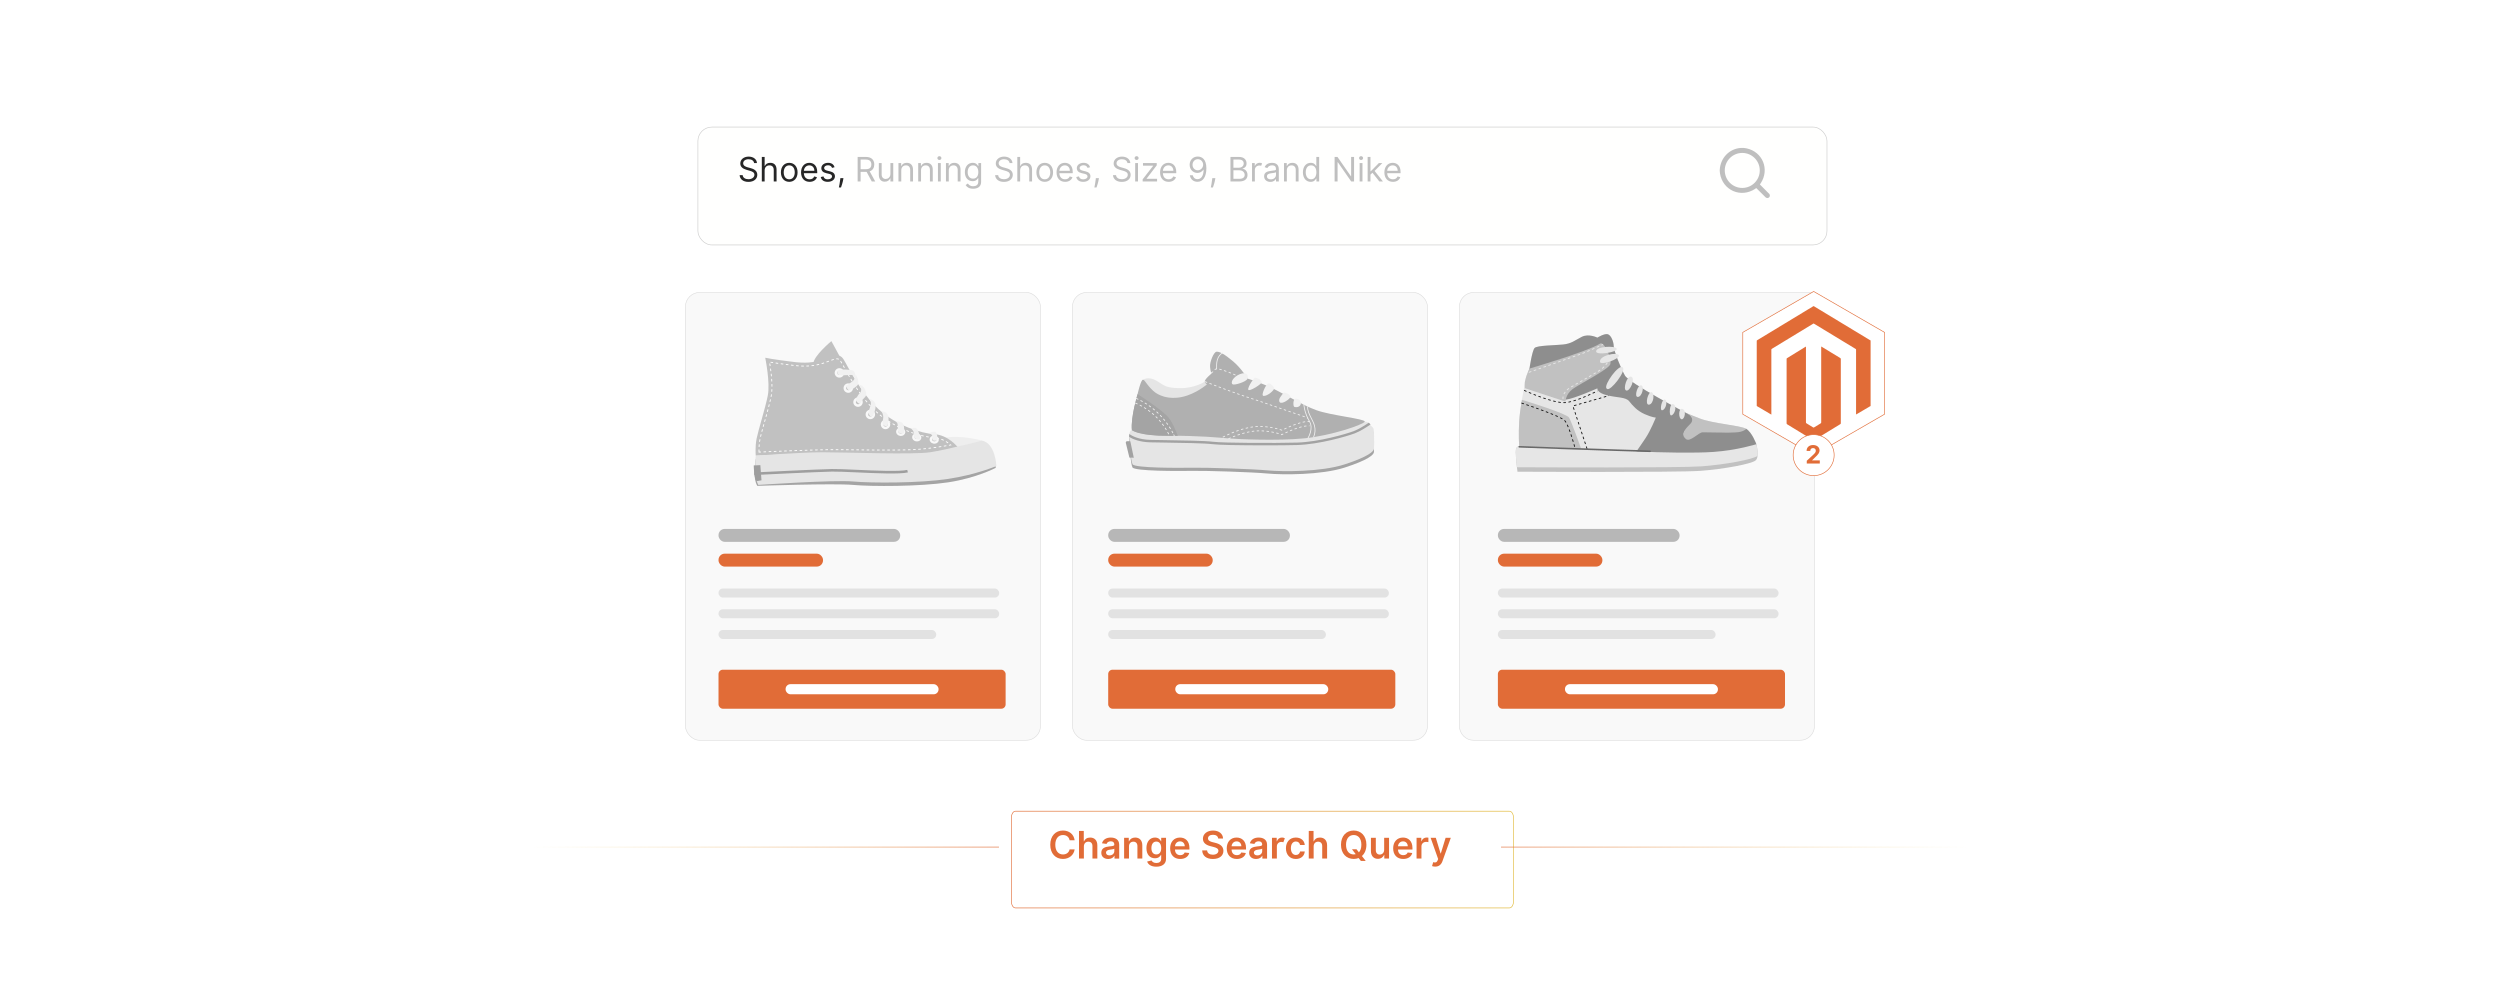 <?xml version="1.0" encoding="UTF-8"?>
<svg id="Layer_1" data-name="Layer 1" xmlns="http://www.w3.org/2000/svg" xmlns:xlink="http://www.w3.org/1999/xlink" viewBox="0 0 1000 400">
  <defs>
    <filter id="drop-shadow-1" x="248.92" y="20.697" width="512.16" height="107.52" filterUnits="userSpaceOnUse">
      <feOffset dx="5" dy="5"/>
      <feGaussianBlur result="blur" stdDeviation="10"/>
      <feFlood flood-color="#000" flood-opacity=".05"/>
      <feComposite in2="blur" operator="in"/>
      <feComposite in="SourceGraphic"/>
    </filter>
    <linearGradient id="linear-gradient" x1="399.427" y1="338.828" x2="600.527" y2="338.828" gradientUnits="userSpaceOnUse">
      <stop offset="0" stop-color="#e16c37"/>
      <stop offset="1" stop-color="#e1b937"/>
    </linearGradient>
    <filter id="drop-shadow-2" x="374.2" y="294.297" width="261.36" height="99.12" filterUnits="userSpaceOnUse">
      <feOffset dx="5" dy="5"/>
      <feGaussianBlur result="blur-2" stdDeviation="10"/>
      <feFlood flood-color="#848484" flood-opacity=".15"/>
      <feComposite in2="blur-2" operator="in"/>
      <feComposite in="SourceGraphic"/>
    </filter>
    <linearGradient id="linear-gradient-2" x1="600.402" y1="338.828" x2="787.603" y2="338.828" gradientUnits="userSpaceOnUse">
      <stop offset="0" stop-color="#e16c37"/>
      <stop offset="1" stop-color="#e1b937" stop-opacity="0"/>
    </linearGradient>
    <linearGradient id="linear-gradient-3" x1="212.397" y1="338.828" x2="399.598" y2="338.828" gradientUnits="userSpaceOnUse">
      <stop offset="0" stop-color="#e1b937" stop-opacity="0"/>
      <stop offset="1" stop-color="#e16c37"/>
    </linearGradient>
  </defs>
  <rect width="1000" height="400" fill="#fff"/>
  <g>
    <rect x="274.16" y="45.829" width="451.636" height="47.149" rx="5.586" ry="5.586" fill="#fffffe" filter="url(#drop-shadow-1)" stroke="#ccc" stroke-miterlimit="10" stroke-width=".25"/>
    <g>
      <path d="M299.431,63.692c-1.303,0-2.166.69-2.166,1.629,0,1.055,1.169,1.438,1.897,1.629l.997.269c1.016.269,2.76.862,2.76,2.702,0,1.591-1.284,2.837-3.545,2.837-2.108,0-3.411-1.093-3.526-2.702h1.227c.096,1.111,1.131,1.629,2.3,1.629,1.361,0,2.396-.709,2.396-1.783,0-.977-.92-1.341-1.955-1.629l-1.208-.345c-1.533-.44-2.491-1.227-2.491-2.549,0-1.648,1.476-2.74,3.353-2.74,1.897,0,3.263,1.106,3.315,2.587h-1.149c-.115-.968-1.016-1.533-2.204-1.533Z" fill="#262626"/>
      <path d="M305.857,72.584h-1.131v-9.812h1.131v3.603h.096c.345-.763,1.006-1.246,2.166-1.246,1.504,0,2.511.887,2.511,2.779v4.676h-1.131v-4.6c0-1.169-.642-1.84-1.706-1.84-1.116,0-1.935.729-1.935,2.013v4.427Z" fill="#262626"/>
      <path d="M312.361,68.943c0-2.3,1.341-3.813,3.334-3.813s3.335,1.514,3.335,3.813c0,2.281-1.342,3.795-3.335,3.795s-3.334-1.514-3.334-3.795ZM317.899,68.943c0-1.476-.69-2.798-2.204-2.798s-2.204,1.322-2.204,2.798.69,2.779,2.204,2.779,2.204-1.304,2.204-2.779Z" fill="#262626"/>
      <path d="M320.416,68.962c0-2.262,1.322-3.833,3.315-3.833,1.533,0,3.163.94,3.163,3.68v.478h-5.342c.052,1.577.968,2.435,2.295,2.435.886,0,1.552-.384,1.84-1.15l1.092.307c-.345,1.112-1.438,1.859-2.932,1.859-2.127,0-3.431-1.514-3.431-3.775ZM325.744,68.311c0-1.246-.786-2.166-2.012-2.166-1.294,0-2.103,1.02-2.18,2.166h4.192Z" fill="#262626"/>
      <path d="M332.823,67.16c-.196-.508-.604-1.054-1.59-1.054-.901,0-1.572.46-1.572,1.092,0,.565.393.858,1.265,1.073l1.092.269c1.312.321,1.955.968,1.955,1.993,0,1.27-1.164,2.204-2.874,2.204-1.504,0-2.535-.666-2.798-1.917l1.073-.268c.201.79.781,1.188,1.706,1.188,1.054,0,1.725-.517,1.725-1.149,0-.508-.35-.862-1.092-1.035l-1.227-.287c-1.351-.316-1.955-.997-1.955-2.013,0-1.245,1.15-2.127,2.703-2.127,1.456,0,2.252.699,2.606,1.744l-1.016.287Z" fill="#262626"/>
      <path d="M337.294,71.76c-.163,1.093-.652,2.568-.882,3.22h-.862c.124-.608.398-1.902.537-3.2l.057-.537h1.227l-.076.518Z" fill="#262626"/>
    </g>
    <g>
      <path d="M343.055,62.772h3.316c2.3,0,3.334,1.274,3.334,3.009,0,1.304-.585,2.324-1.835,2.75l2.218,4.054h-1.38l-2.07-3.838c-.082.005-.163.005-.249.005h-2.147v3.833h-1.188v-9.812ZM346.352,67.678c1.571,0,2.185-.719,2.185-1.897s-.613-1.955-2.204-1.955h-2.089v3.853h2.108Z" fill="#bfbfbf"/>
      <path d="M356.171,65.225h1.131v7.359h-1.131v-1.246h-.077c-.345.748-1.073,1.342-2.185,1.342-1.38,0-2.376-.9-2.376-2.779v-4.676h1.13v4.6c0,1.073.671,1.764,1.61,1.764.843,0,1.897-.633,1.897-2.013v-4.351Z" fill="#bfbfbf"/>
      <path d="M360.508,72.584h-1.13v-7.359h1.092v1.15h.096c.345-.748,1.035-1.246,2.147-1.246,1.49,0,2.492.9,2.492,2.779v4.676h-1.131v-4.6c0-1.154-.637-1.84-1.687-1.84-1.083,0-1.878.729-1.878,2.013v4.427Z" fill="#bfbfbf"/>
      <path d="M368.41,72.584h-1.131v-7.359h1.093v1.15h.096c.345-.748,1.035-1.246,2.147-1.246,1.49,0,2.491.9,2.491,2.779v4.676h-1.13v-4.6c0-1.154-.637-1.84-1.687-1.84-1.083,0-1.878.729-1.878,2.013v4.427Z" fill="#bfbfbf"/>
      <path d="M374.952,63.232c0-.422.364-.767.805-.767s.805.345.805.767-.364.767-.805.767-.805-.345-.805-.767ZM375.182,65.225h1.131v7.359h-1.131v-7.359Z" fill="#bfbfbf"/>
      <path d="M379.516,72.584h-1.131v-7.359h1.093v1.15h.096c.345-.748,1.035-1.246,2.147-1.246,1.49,0,2.491.9,2.491,2.779v4.676h-1.13v-4.6c0-1.154-.637-1.84-1.687-1.84-1.083,0-1.878.729-1.878,2.013v4.427Z" fill="#bfbfbf"/>
      <path d="M386.249,74.022l.901-.633c.302.407.771,1.111,2.108,1.111,1.188,0,2.051-.556,2.051-1.782v-1.494h-.096c-.249.402-.709,1.245-2.147,1.245-1.782,0-3.124-1.303-3.124-3.603,0-2.262,1.284-3.737,3.143-3.737,1.438,0,1.897.882,2.147,1.265h.115v-1.169h1.093v7.57c0,1.897-1.419,2.702-3.182,2.702-1.643,0-2.549-.704-3.009-1.476ZM391.328,68.847c0-1.591-.728-2.702-2.108-2.702-1.438,0-2.147,1.207-2.147,2.702,0,1.533.728,2.606,2.147,2.606,1.36,0,2.108-.978,2.108-2.606Z" fill="#bfbfbf"/>
      <path d="M401.629,63.692c-1.303,0-2.166.69-2.166,1.629,0,1.055,1.169,1.438,1.897,1.629l.997.269c1.016.269,2.76.862,2.76,2.702,0,1.591-1.284,2.837-3.545,2.837-2.108,0-3.412-1.093-3.526-2.702h1.227c.096,1.111,1.131,1.629,2.3,1.629,1.361,0,2.396-.709,2.396-1.783,0-.977-.92-1.341-1.955-1.629l-1.208-.345c-1.533-.44-2.492-1.227-2.492-2.549,0-1.648,1.476-2.74,3.354-2.74,1.897,0,3.263,1.106,3.316,2.587h-1.15c-.115-.968-1.016-1.533-2.204-1.533Z" fill="#bfbfbf"/>
      <path d="M408.056,72.584h-1.13v-9.812h1.13v3.603h.096c.345-.763,1.006-1.246,2.166-1.246,1.504,0,2.51.887,2.51,2.779v4.676h-1.13v-4.6c0-1.169-.642-1.84-1.706-1.84-1.117,0-1.936.729-1.936,2.013v4.427Z" fill="#bfbfbf"/>
      <path d="M414.56,68.943c0-2.3,1.342-3.813,3.335-3.813s3.334,1.514,3.334,3.813c0,2.281-1.341,3.795-3.334,3.795s-3.335-1.514-3.335-3.795ZM420.098,68.943c0-1.476-.69-2.798-2.204-2.798s-2.204,1.322-2.204,2.798.69,2.779,2.204,2.779,2.204-1.304,2.204-2.779Z" fill="#bfbfbf"/>
      <path d="M422.615,68.962c0-2.262,1.322-3.833,3.315-3.833,1.533,0,3.162.94,3.162,3.68v.478h-5.342c.053,1.577.968,2.435,2.295,2.435.886,0,1.552-.384,1.84-1.15l1.092.307c-.345,1.112-1.438,1.859-2.932,1.859-2.127,0-3.431-1.514-3.431-3.775ZM427.943,68.311c0-1.246-.786-2.166-2.013-2.166-1.294,0-2.103,1.02-2.18,2.166h4.192Z" fill="#bfbfbf"/>
      <path d="M435.021,67.16c-.196-.508-.604-1.054-1.59-1.054-.901,0-1.572.46-1.572,1.092,0,.565.393.858,1.265,1.073l1.092.269c1.312.321,1.955.968,1.955,1.993,0,1.27-1.164,2.204-2.874,2.204-1.504,0-2.535-.666-2.798-1.917l1.073-.268c.201.79.781,1.188,1.706,1.188,1.054,0,1.725-.517,1.725-1.149,0-.508-.35-.862-1.092-1.035l-1.227-.287c-1.351-.316-1.955-.997-1.955-2.013,0-1.245,1.15-2.127,2.703-2.127,1.456,0,2.252.699,2.606,1.744l-1.016.287Z" fill="#bfbfbf"/>
      <path d="M439.492,71.76c-.163,1.093-.651,2.568-.881,3.22h-.862c.124-.608.398-1.902.537-3.2l.058-.537h1.227l-.077.518Z" fill="#bfbfbf"/>
      <path d="M448.774,63.692c-1.303,0-2.166.69-2.166,1.629,0,1.055,1.169,1.438,1.897,1.629l.997.269c1.016.269,2.76.862,2.76,2.702,0,1.591-1.284,2.837-3.545,2.837-2.108,0-3.411-1.093-3.526-2.702h1.227c.096,1.111,1.131,1.629,2.3,1.629,1.361,0,2.396-.709,2.396-1.783,0-.977-.92-1.341-1.955-1.629l-1.208-.345c-1.533-.44-2.491-1.227-2.491-2.549,0-1.648,1.476-2.74,3.353-2.74,1.897,0,3.263,1.106,3.315,2.587h-1.149c-.115-.968-1.016-1.533-2.204-1.533Z" fill="#bfbfbf"/>
      <path d="M453.841,63.232c0-.422.364-.767.805-.767s.805.345.805.767-.364.767-.805.767-.805-.345-.805-.767ZM454.07,65.225h1.131v7.359h-1.131v-7.359Z" fill="#bfbfbf"/>
      <path d="M457.063,71.722l4.178-5.366v-.077h-4.043v-1.054h5.5v.9l-4.063,5.328v.077h4.197v1.054h-5.769v-.862Z" fill="#bfbfbf"/>
      <path d="M464.025,68.962c0-2.262,1.322-3.833,3.315-3.833,1.533,0,3.162.94,3.162,3.68v.478h-5.342c.053,1.577.968,2.435,2.295,2.435.886,0,1.552-.384,1.84-1.15l1.092.307c-.345,1.112-1.438,1.859-2.932,1.859-2.127,0-3.431-1.514-3.431-3.775ZM469.353,68.311c0-1.246-.786-2.166-2.013-2.166-1.294,0-2.103,1.02-2.18,2.166h4.192Z" fill="#bfbfbf"/>
      <path d="M482.548,67.276c0,3.488-1.36,5.442-3.564,5.442-1.648,0-2.817-1.054-3.047-2.606h1.169c.21.901.843,1.553,1.878,1.553,1.514,0,2.453-1.38,2.453-3.795h-.077c-.537.805-1.399,1.304-2.415,1.304-1.687,0-3.086-1.361-3.086-3.259,0-1.82,1.284-3.315,3.277-3.296,1.61.019,3.411,1.035,3.411,4.657ZM477.009,65.914c0,1.227.882,2.204,2.089,2.204s2.166-1.054,2.166-2.223-.901-2.224-2.127-2.224c-1.208,0-2.127.997-2.127,2.242Z" fill="#bfbfbf"/>
      <path d="M486.062,71.76c-.163,1.093-.652,2.568-.882,3.22h-.862c.124-.608.398-1.902.537-3.2l.057-.537h1.227l-.076.518Z" fill="#bfbfbf"/>
      <path d="M492.182,62.772h3.431c2.051,0,3.009,1.169,3.009,2.606,0,1.265-.747,1.82-1.59,2.051v.096c.901.058,1.974.9,1.974,2.453,0,1.476-.959,2.606-3.277,2.606h-3.546v-9.812ZM495.574,67.084c1.073,0,1.917-.671,1.917-1.706,0-.862-.575-1.553-1.878-1.553h-2.242v3.259h2.204ZM495.728,71.531c1.552,0,2.147-.69,2.147-1.553,0-.997-.805-1.859-2.089-1.859h-2.415v3.412h2.357Z" fill="#bfbfbf"/>
      <path d="M500.813,65.225h1.092v1.111h.077c.264-.729,1.025-1.227,1.916-1.227.407,0,.709.105.94.269l-.383.958c-.158-.081-.369-.134-.652-.134-1.073,0-1.858.733-1.858,1.725v4.657h-1.131v-7.359Z" fill="#bfbfbf"/>
      <path d="M505.647,70.496c0-1.687,1.49-1.988,2.856-2.166,1.341-.172,1.897-.124,1.897-.671v-.038c0-.943-.513-1.495-1.553-1.495-1.078,0-1.668.575-1.917,1.112l-1.073-.384c.575-1.342,1.84-1.725,2.952-1.725.939,0,2.721.269,2.721,2.606v4.849h-1.13v-.996h-.058c-.231.478-.901,1.169-2.186,1.169-1.398,0-2.511-.824-2.511-2.262ZM510.4,69.92v-1.035c-.192.231-1.477.364-1.955.422-.882.115-1.668.384-1.668,1.246,0,.785.652,1.188,1.553,1.188,1.342,0,2.07-.9,2.07-1.82Z" fill="#bfbfbf"/>
      <path d="M514.737,72.584h-1.131v-7.359h1.092v1.15h.097c.345-.748,1.034-1.246,2.147-1.246,1.489,0,2.491.9,2.491,2.779v4.676h-1.131v-4.6c0-1.154-.638-1.84-1.687-1.84-1.083,0-1.878.729-1.878,2.013v4.427Z" fill="#bfbfbf"/>
      <path d="M521.164,68.924c0-2.319,1.283-3.795,3.143-3.795,1.438,0,1.878.882,2.127,1.265h.096v-3.622h1.131v9.812h-1.092v-1.131h-.135c-.249.402-.728,1.284-2.147,1.284-1.84,0-3.123-1.476-3.123-3.813ZM526.549,68.905c0-1.648-.729-2.76-2.108-2.76-1.437,0-2.147,1.207-2.147,2.76,0,1.571.729,2.817,2.147,2.817,1.361,0,2.108-1.15,2.108-2.817Z" fill="#bfbfbf"/>
      <path d="M541.623,72.584h-1.15l-5.347-7.704h-.097v7.704h-1.188v-9.812h1.149l5.366,7.724h.096v-7.724h1.17v9.812Z" fill="#bfbfbf"/>
      <path d="M543.623,63.232c0-.422.364-.767.805-.767.441,0,.806.345.806.767s-.364.767-.806.767c-.44,0-.805-.345-.805-.767ZM543.854,65.225h1.131v7.359h-1.131v-7.359Z" fill="#bfbfbf"/>
      <path d="M547.057,62.772h1.131v5.731h.134l3.22-3.277h1.399l-3.11,3.143,3.34,4.217h-1.438l-2.755-3.488-.79.733v2.755h-1.131v-9.812Z" fill="#bfbfbf"/>
      <path d="M553.75,68.962c0-2.262,1.323-3.833,3.316-3.833,1.533,0,3.162.94,3.162,3.68v.478h-5.343c.053,1.577.968,2.435,2.295,2.435.887,0,1.553-.384,1.84-1.15l1.093.307c-.345,1.112-1.438,1.859-2.933,1.859-2.127,0-3.431-1.514-3.431-3.775ZM559.078,68.311c0-1.246-.785-2.166-2.012-2.166-1.294,0-2.103,1.02-2.181,2.166h4.192Z" fill="#bfbfbf"/>
    </g>
    <path d="M697.406,59.167l1.133.155c6.506,1.351,9.425,8.418,5.718,14.03-.068.103-.312.35-.287.449l3.783,3.813c.696,1.026-.551,2.126-1.488,1.347l-3.739-3.717c-.099-.026-.346.219-.449.287-5.762,3.806-12.999.59-14.083-6.133l-.102-1.047c.004-.108-.005-.22,0-.328.225-4.733,3.732-8.558,8.528-8.857h.984ZM703.908,68.174c0-3.866-3.134-7.001-7-7.001s-7,3.134-7,7.001,3.134,7.001,7,7.001,7-3.134,7-7.001Z" fill="#bfbfbf"/>
    <rect x="274.16" y="116.98" width="142.028" height="179.136" rx="5.725" ry="5.725" fill="#f9f9f9" stroke="#ddd" stroke-miterlimit="10" stroke-width=".25"/>
    <rect x="428.964" y="116.98" width="142.028" height="179.136" rx="5.725" ry="5.725" fill="#f9f9f9" stroke="#ddd" stroke-miterlimit="10" stroke-width=".25"/>
    <path d="M589.494,116.98h136.303v173.411c0,3.16-2.565,5.725-5.725,5.725h-130.578c-3.16,0-5.725-2.565-5.725-5.725V122.705c0-3.16,2.565-5.725,5.725-5.725Z" fill="#f9f9f9" stroke="#ddd" stroke-miterlimit="10" stroke-width=".25"/>
    <g>
      <path d="M452.731,173.444s-1.433.511-1.05,3.115c0,0,.469,8.88,1.312,10.412.843,1.532,18.342,1.468,24.031,1.372,5.689-.097,24.049.507,29.943,1.064,5.894.557,21.421.668,30.89-2.378,9.469-3.046,11.701-5.162,11.724-6.243.023-1.081.155-7.352-.269-8.01-.424-.658-1.07-1.104-1.07-1.104,0,0,.027-1.298-2.373-1.564-2.4-.267-93.138,3.338-93.138,3.338Z" fill="#a4a4a4"/>
      <path d="M452.761,172.027s-1.433.517-1.051,3.149c0,0,.467,8.977,1.309,10.526.842,1.549,18.342,1.48,24.031,1.381,5.689-.099,24.049.507,29.943,1.068,5.894.562,21.421.67,30.891-2.411,9.47-3.081,11.702-5.221,11.726-6.315.023-1.093.157-7.433-.267-8.098s-1.07-1.116-1.07-1.116c0,0,.028-1.312-2.373-1.581-2.4-.269-93.139,3.396-93.139,3.396Z" fill="#e5e5e5"/>
      <path d="M457.232,151.889s2-1.489,5.242.329c3.243,1.818,3.22,2.911,9.341,3.04,6.122.129,10.117-2.63,10.117-2.63l1.94,1.353s-3.418,6.49-13.261,6.501c-9.843.011-12.752-7.268-13.38-8.593Z" fill="#e5e5e5"/>
      <path d="M455.033,157.639s-2.824,9.455-2.272,14.388c0,0,2.575,2.351,14.716,2.279,12.141-.072,20.107.752,23.819,1.049,3.712.297,19.444,1.066,30.403-.016,10.959-1.081,23.959-5.619,24.201-6.708.242-1.089-13.727-2.477-19.37-4.564-5.643-2.087-9.742-4.798-16.017-7.993-6.276-3.194-11.495-4.617-11.495-4.617,0,0-2.322-3.986-5.76-6.902-3.438-2.916-5.601-4.055-6.699-3.86-1.098.196-2.711,4.099-2.534,6.071.177,1.972.601,2.637.601,2.637,0,0-2.893,2.345-2.693,3.224.2.879.852,1.111.852,1.111,0,0-4.328,3.815-9.949,5.04-5.493,1.197-9.61-.64-11.541-2.43-2.837-2.631-3.192-4.223-4.062-4.46-.87-.237-2.199,5.75-2.199,5.75Z" fill="#b0b0b0"/>
      <path d="M541.827,173.376c2.229-.838,4.817-2.506,6.342-3.561-.1-.217-.3-.487-.695-.72-1.504,1.032-3.944,2.59-5.994,3.36-3.13,1.176-13.929,4.313-22.602,4.575-8.955.27-29.735.174-33.684-.326-3.229-.409-12.212-.545-19.429-.654-2.087-.032-4.001-.061-5.542-.093-4.627-.098-7.34-1.527-8.517-2.34-.058.32-.078.702-.041,1.155,1.481.9,4.224,2.077,8.537,2.168,1.542.033,3.459.061,5.548.093,7.193.109,16.145.245,19.32.647,1.257.159,3.887.269,7.188.339,8.04.169,20.8.171,26.649-.006,8.788-.265,19.745-3.445,22.919-4.638Z" fill="#a2a2a2"/>
      <path d="M452.12,176.497l-1.238-.026c-.368-.008-.644.336-.556.693l1.419,5.808c.011.046.052.08.1.081l1.668.035-1.392-6.591Z" fill="#a2a2a2"/>
      <path d="M452.761,172.027s2.575,2.351,14.716,2.279c1.262-.007,2.475-.005,3.647.005-.371-.988-2.176-5.875-4.353-8.004-3.429-3.353-11.738-8.668-11.738-8.668,0,0-2.824,9.455-2.272,14.388Z" fill="#a4a4a4"/>
      <path d="M523.105,167.422c-.001-.001-.109-.057-.365-.168l.131-.301c.269.117.382.176.387.178l-.153.29ZM521.835,166.888c-.259-.099-.564-.212-.919-.339l.11-.309c.358.128.665.242.926.342l-.117.306ZM519.989,166.226c-.174-.059-.357-.12-.549-.184-.115-.038-.243-.081-.384-.129l.105-.311c.141.047.268.09.383.128.193.064.376.125.551.185l-.105.311ZM518.122,165.596c-.286-.098-.598-.206-.932-.322l.107-.31c.334.116.646.223.931.322l-.106.31ZM516.258,164.95l-.931-.324.108-.31.931.324-.108.31ZM514.397,164.302l-.931-.324.108-.31.931.324-.108.31ZM512.536,163.654l-.931-.324.108-.31.931.324-.108.31ZM510.675,163.006l-.931-.323.107-.31.931.323-.108.31ZM508.813,162.361l-.932-.322.107-.31.932.322-.107.31ZM506.95,161.719l-.932-.32.106-.31.932.32-.106.31ZM505.086,161.081c-.314-.107-.625-.213-.933-.317l.105-.311c.308.104.619.21.933.317l-.106.311ZM503.22,160.449c-.317-.107-.629-.211-.934-.313l.104-.311c.306.102.618.206.935.313l-.104.311ZM501.351,159.827c-.322-.106-.634-.208-.936-.306l.101-.312c.302.098.615.2.937.306l-.103.312ZM499.478,159.219c-.299-.097-.612-.2-.938-.308l.104-.311c.325.108.637.211.935.307l-.101.312ZM497.604,158.595c-.303-.104-.615-.211-.933-.322l.108-.31c.317.11.628.218.931.321l-.106.31ZM495.74,157.946c-.306-.108-.616-.218-.929-.33l.11-.309c.313.112.623.222.928.33l-.109.309ZM493.882,157.283c-.308-.111-.617-.223-.927-.336l.112-.308c.31.113.619.225.926.336l-.111.308ZM492.028,156.609l-.924-.34.113-.308.924.34-.113.308ZM490.179,155.927c-.311-.115-.62-.23-.924-.344l.115-.307c.304.114.613.228.924.343l-.114.308ZM488.331,155.238l-.923-.347.115-.307.923.346-.115.307ZM486.485,154.543l-.922-.349.116-.307.922.349-.116.307ZM484.64,153.843l-.922-.352.117-.306.921.352-.117.306ZM482.797,153.138c-.588-.226-.925-.357-.925-.357l.118-.306s.337.131.924.356l-.118.306Z" fill="#f1f1f1"/>
      <path d="M523.234,175.316c-.029,0-.059-.008-.086-.025-.077-.048-.101-.149-.054-.226.022-.036,2.192-3.622.574-6.38-2.145-3.656-2.283-6.873-2.285-6.905-.003-.09.068-.166.158-.17.096-.004.167.068.17.158.001.031.139,3.171,2.24,6.751,1.719,2.93-.483,6.566-.577,6.719-.031.05-.085.078-.14.078Z" fill="#f1f1f1"/>
      <path d="M525.462,174.933c-.021,0-.043-.004-.064-.013-.083-.036-.122-.132-.086-.215.584-1.364.701-2.906.33-4.343-.259-1.002-.772-2.007-1.268-2.979-.77-1.508-1.566-3.068-1.478-4.71.005-.09.08-.159.172-.155.09.005.16.082.155.172-.083,1.554.692,3.074,1.443,4.543.504.988,1.026,2.009,1.294,3.046.389,1.506.266,3.123-.346,4.553-.027.062-.087.1-.151.1Z" fill="#f1f1f1"/>
      <path d="M486.489,147.71c-.033-1.181-.071-2.518.282-3.782.393-1.404,1.243-2.486,2.333-2.969l.133.3c-1.0.443-1.784,1.449-2.151,2.758-.34,1.215-.303,2.527-.27,3.684l-.328.009Z" fill="#f1f1f1"/>
      <path d="M494.11,150.181c-.297-.137-.595-.271-.895-.401l.131-.301c.302.131.603.266.901.404l-.138.298ZM492.312,149.4c-.302-.124-.606-.244-.912-.36l.117-.306c.307.118.614.239.918.363l-.124.304ZM484.444,149.329l-.076-.319c.3-.072.532-.29.72-.493l.241.222c-.221.24-.499.498-.885.591ZM490.481,148.699c-.308-.11-.617-.216-.927-.319l.103-.311c.312.104.624.211.934.322l-.11.309ZM488.62,148.081c-.261-.08-.522-.158-.784-.233-.051-.015-.103-.029-.155-.043l.086-.317c.054.015.107.029.159.045.264.076.527.154.79.235l-.096.314ZM485.981,148.023l-.219-.244c.16-.143.318-.247.484-.316.151-.064.318-.102.496-.114l.022.327c-.144.01-.272.039-.392.089-.131.055-.259.14-.392.258Z" fill="#f1f1f1"/>
      <path d="M493.064,153.738c-1.046-.73.283-3.056,2.93-4.094s3.489.511,3.024,1.813c-.465,1.302-5.307,2.732-5.954,2.28Z" fill="#f1f1f1"/>
      <path d="M499.576,156.062c-1.275-.027,1.855-4.992,2.511-4.978.656.014,2.824.934,2.587,1.804s-4.004,3.196-5.098,3.174Z" fill="#f1f1f1"/>
      <path d="M505.433,158.373c-1.275-.027.976-4.791,1.855-4.992s2.378,1.327,2.363,2.018c-.014.656-2.469,3.01-4.218,2.973Z" fill="#f1f1f1"/>
      <path d="M511.941,160.916c-1.015-1.059.939-3.042,1.39-3.689.451-.647,3.047.72,2.81,1.59-.237.87-3.344,2.992-4.2,2.099Z" fill="#f1f1f1"/>
      <path d="M517.807,162.789c-.675-.15-.591-3.075.288-3.275s1.744.256,2.163,1.139c.419.884-.274,2.619-2.451,2.136Z" fill="#f1f1f1"/>
      <path d="M489.197,175.015l-.157-.288c.003-.002.328-.178.885-.453l.145.294c-.551.272-.87.445-.874.447ZM490.957,174.145l-.138-.297c.274-.128.576-.265.901-.408l.132.3c-.323.142-.622.278-.895.405ZM492.754,173.354l-.126-.303c.293-.122.599-.246.916-.37l.12.305c-.315.124-.619.247-.91.368ZM494.582,172.638l-.113-.308c.303-.111.615-.221.932-.329l.105.311c-.315.107-.624.217-.925.327ZM512.824,172.272l-.083-.03c-.058-.021-.377-.135-.898-.291l.094-.314c.53.159.857.276.917.297l-.04.115.088.172-.078.051ZM496.439,172.007l-.098-.313c.312-.098.628-.192.949-.282l.089.316c-.317.089-.631.183-.94.28ZM513.784,171.786l-.142-.296c.256-.123.558-.265.896-.419l.136.298c-.336.153-.636.295-.891.417ZM510.899,171.688c-.312-.081-.633-.159-.952-.231l.072-.32c.323.073.646.151.962.233l-.083.317ZM498.325,171.476l-.08-.318c.323-.081.648-.156.965-.224l.069.321c-.313.067-.634.141-.954.221ZM508.989,171.257c-.32-.061-.645-.118-.965-.168l.051-.324c.323.051.651.108.975.17l-.062.322ZM500.24,171.068l-.056-.323c.333-.058.663-.108.981-.149l.042.325c-.313.04-.638.09-.966.147ZM515.572,170.97l-.131-.301c.289-.126.594-.255.911-.385l.125.303c-.314.129-.617.258-.905.382ZM507.055,170.953c-.325-.04-.653-.075-.973-.102l.029-.327c.324.028.656.063.985.104l-.04.326ZM502.177,170.82l-.026-.327c.325-.026.658-.044.99-.055l.011.328c-.327.011-.655.029-.975.054ZM505.106,170.783c-.328-.016-.657-.026-.977-.029l.003-.328c.325.003.658.013.991.029l-.016.328ZM517.389,170.224l-.118-.306c.304-.117.614-.232.928-.344l.11.309c-.311.111-.619.225-.92.341ZM519.237,169.568l-.1-.312c.325-.104.644-.201.949-.286l.088.316c-.301.084-.617.179-.937.282ZM521.122,169.045l-.072-.32c.341-.077.67-.141.978-.189l.05.324c-.3.047-.622.108-.956.184ZM523.796,168.766c-.232-.019-.489-.021-.756-.007l-.016-.328c.281-.014.553-.012.799.008l-.026.327Z" fill="#f1f1f1"/>
      <path d="M491.433,175.659l-.135-.299c.281-.127.584-.26.905-.397l.129.302c-.319.136-.619.268-.899.394ZM493.238,174.89l-.122-.304c.296-.119.603-.239.92-.359l.116.307c-.315.119-.62.238-.914.356ZM495.073,174.197l-.109-.309c.306-.107.618-.213.936-.317l.101.312c-.316.102-.626.207-.929.314ZM512.599,174.108v-.154c-.062-.021-.149-.051-.262-.088l.102-.312c.141.046.242.079.313.105.083-.042.244-.124.469-.234l.144.294c-.335.165-.526.264-.527.264l-.239.124ZM496.938,173.593l-.093-.315c.321-.095.641-.184.952-.266l.084.317c-.308.081-.625.17-.943.264ZM511.401,173.582c-.309-.087-.627-.171-.947-.249l.078-.319c.323.079.646.164.958.252l-.089.316ZM514.253,173.296l-.139-.297c.271-.126.573-.265.9-.409l.133.3c-.325.144-.625.281-.895.407ZM509.498,173.116c-.317-.067-.64-.13-.961-.186l.057-.323c.324.057.651.121.972.188l-.068.321ZM498.831,173.095l-.073-.32c.326-.075.652-.144.969-.204l.062.322c-.313.06-.635.128-.957.202ZM507.57,172.775c-.324-.046-.65-.087-.971-.122l.035-.326c.325.035.655.076.982.123l-.046.325ZM500.752,172.728l-.049-.324c.158-.024.316-.045.474-.066.17-.022.34-.041.51-.058l.033.326c-.167.017-.334.036-.502.057-.155.02-.311.041-.467.064ZM505.625,172.566c-.327-.024-.656-.041-.977-.051l.011-.328c.325.011.658.028.989.052l-.023.327ZM502.694,172.532l-.017-.328c.324-.017.657-.027.991-.03l.003.328c-.329.003-.657.013-.977.029ZM516.049,172.499l-.127-.302c.294-.124.6-.249.915-.374l.121.305c-.313.124-.617.249-.909.372ZM517.875,171.776l-.114-.308c.318-.117.632-.228.934-.33l.105.311c-.311.105-.62.214-.925.327ZM519.733,171.152l-.094-.314c.33-.099.652-.187.957-.264l.08.318c-.301.075-.618.163-.943.26ZM521.629,170.681l-.061-.322c.348-.066.681-.115.988-.146l.033.326c-.298.03-.621.078-.96.142ZM523.76,170.515c-.069-.005-.139-.009-.21-.012l.012-.328c.076.003.15.007.224.013l-.026.327Z" fill="#f1f1f1"/>
      <path d="M469.591,174.45l-.282-.577.295-.144.157.321.004-.002c.041.087.082.175.123.262l-.296.141ZM469.035,173.31c-.149-.289-.305-.579-.463-.862l.286-.16c.16.287.318.58.468.872l-.292.15ZM468.081,171.602c-.168-.278-.342-.557-.519-.83l.275-.178c.178.276.355.558.524.839l-.281.169ZM467.017,169.959c-.186-.268-.379-.535-.572-.795l.263-.196c.195.262.389.532.578.803l-.269.187ZM465.849,168.389c-.202-.254-.411-.509-.621-.756l.25-.212c.212.251.424.508.628.764l-.257.204ZM464.582,166.896c-.217-.24-.442-.481-.668-.715l.236-.228c.228.237.456.48.675.723l-.243.22ZM463.224,165.487c-.232-.226-.472-.452-.712-.671l.221-.242c.243.222.485.45.72.679l-.229.235ZM461.779,164.167c-.246-.211-.499-.421-.753-.625l.205-.256c.257.206.513.419.761.632l-.213.249ZM460.252,162.942c-.258-.194-.525-.388-.792-.576l.189-.268c.27.19.539.385.8.582l-.197.262ZM458.651,161.816c-.273-.179-.551-.355-.827-.523l.171-.28c.279.17.56.348.836.529l-.18.274ZM456.98,160.797c-.281-.159-.57-.317-.86-.468l.152-.291c.292.153.585.312.869.473l-.162.285ZM455.247,159.89c-.294-.142-.593-.28-.889-.41l.132-.3c.299.132.601.271.899.414l-.142.296Z" fill="#f1f1f1"/>
      <path d="M467.355,173.769c-.145-.29-.297-.582-.453-.866l.288-.158c.158.288.312.583.459.877l-.294.146ZM466.416,172.055c-.166-.277-.341-.556-.518-.829l.275-.179c.18.276.357.559.525.84l-.281.169ZM465.348,170.417c-.187-.264-.382-.529-.58-.787l.26-.199c.2.262.398.53.587.797l-.268.189ZM464.159,168.864c-.208-.251-.422-.501-.637-.742l.245-.218c.218.244.435.497.645.751l-.253.209ZM462.858,167.404c-.225-.234-.457-.467-.69-.693l.228-.236c.236.229.471.465.698.702l-.237.227ZM461.454,166.044c-.241-.217-.49-.432-.739-.64l.21-.252c.253.211.505.429.748.648l-.219.244ZM459.952,164.792c-.257-.199-.521-.395-.784-.584l.191-.267c.267.191.534.39.794.591l-.201.26ZM458.361,163.654c-.271-.179-.549-.355-.826-.523l.17-.28c.28.17.562.348.837.53l-.181.274ZM456.69,162.639c-.283-.158-.574-.312-.863-.459l.148-.293c.293.149.588.305.875.465l-.159.287ZM454.946,161.755c-.295-.135-.596-.267-.896-.39l.125-.303c.304.125.609.258.908.396l-.137.298Z" fill="#f1f1f1"/>
    </g>
    <g>
      <path d="M302.305,183.652s-1.446,7.258.617,10.695c0,0,30.662-1.071,38.224-.384,7.562.688,26.811.688,38.154-1.031,11.343-1.719,19.001-5.803,19.001-5.803,0,0-.096-8.519-5.596-9.55,0,0-13.749,3.666-20.623,4.698-6.875,1.031-34.029,0-42.966,0s-26.811,1.375-26.811,1.375Z" fill="#a4a4a4"/>
      <path d="M335.99,142.749l-3.437-6.302s-7.218,5.958-7.218,9.051,10.655-2.75,10.655-2.75Z" fill="#c1c1c1"/>
      <path d="M392.704,176.205s-8.708-2.406-15.124-1.031l5.5,3.666,9.624-2.635Z" fill="#eee"/>
      <path d="M306.086,143.093s2.062,9.968,1.031,15.124c-1.031,5.156-3.781,13.749-4.468,17.186-.688,3.437-.344,6.875-.344,6.875,0,0,21.998-1.031,30.935-1.031s23.394.969,31.988.626c8.593-.344,17.853-3.032,17.853-3.032,0,0-3.781-4.812-9.281-5.156-5.5-.344-15.124-3.437-22.342-9.968-7.218-6.531-12.718-17.874-13.405-18.905-.688-1.031-1.375-3.437-4.812-2.406-3.437,1.031-6.875,3.437-15.468,2.406-8.593-1.031-11.687-1.719-11.687-1.719Z" fill="#c1c1c1"/>
      <path d="M303.437,181.021l-.004-.175c-.006-.218-.009-.458-.009-.717,0-.104.001-.211.002-.321l.344.004c-.001.108-.002.214-.002.317,0,.188.002.366.005.533l.594-.027.015.343-.944.043ZM305.413,180.933l-.015-.343,1.032-.045.015.343-1.032.045ZM307.478,180.843l-.015-.343,1.032-.044.015.343-1.032.044ZM309.541,180.756l-.014-.343,1.032-.043.014.343-1.032.043ZM311.604,180.671l-.014-.343,1.032-.042.014.343-1.032.042ZM313.668,180.588l-.013-.343,1.032-.04.013.343-1.032.04ZM315.731,180.508l-.013-.344,1.032-.039.013.344-1.032.039ZM317.794,180.431l-.013-.344,1.032-.037.012.344-1.032.037ZM319.859,180.358l-.012-.344,1.032-.035.012.344-1.031.035ZM321.919,180.288l-.011-.344,1.032-.033.011.344-1.032.033ZM323.983,180.224l-.01-.344,1.032-.03.01.344-1.032.03ZM354.926,180.196v-.344s1.031-.001,1.031-.001l.001.344-1.031.001ZM353.895,180.195c-.343-.001-.686-.001-1.031-.003l.001-.344c.345.001.688.002,1.03.003l-.001.344ZM356.99,180.191l-.002-.344c.351-.002.694-.004,1.031-.006l.003.344c-.337.003-.681.004-1.032.006ZM351.833,180.188l-1.031-.006.002-.344,1.031.006-.002.344ZM349.771,180.176l-1.031-.008.003-.344,1.031.008-.002.344ZM359.053,180.176l-.004-.344c.352-.004.695-.008,1.031-.013l.005.344c-.336.005-.679.009-1.032.013ZM326.046,180.165l-.009-.344,1.032-.027.008.344-1.032.027ZM347.708,180.16l-1.032-.009.003-.344,1.031.009-.003.344ZM361.116,180.147l-.006-.344c.353-.006.696-.013,1.03-.021l.008.344c-.334.008-.678.015-1.032.021ZM345.645,180.141l-1.032-.01.004-.344,1.031.01-.003.344ZM343.582,180.12l-1.032-.011.004-.344,1.032.011-.004.344ZM328.11,180.113l-.008-.344c.351-.008.695-.015,1.033-.022l.007.344c-.337.007-.681.014-1.032.022ZM363.18,180.1l-.01-.344c.355-.01.698-.021,1.029-.033l.012.344c-.333.012-.676.023-1.032.033ZM341.519,180.099l-1.032-.01.004-.344,1.032.01-.004.344ZM339.456,180.079l-1.031-.009.003-.344,1.031.009-.003.344ZM330.174,180.072l-.006-.344c.354-.006.699-.011,1.034-.015l.004.344c-.334.004-.678.009-1.032.015ZM337.393,180.061l-1.031-.007.002-.344,1.031.007-.003.344ZM335.332,180.048l-1.031-.004.001-.344,1.032.004-.002.344ZM332.238,180.047l-.003-.344c.35-.003.686-.004,1.004-.004h.03v.344h-.032c-.316,0-.651.001-1.0.004ZM365.244,180.025l-.016-.343c.341-.016.684-.035,1.028-.056l.021.343c-.345.021-.69.04-1.033.056ZM367.308,179.9l-.025-.343c.342-.025.684-.053,1.026-.083l.029.343c-.343.03-.687.057-1.03.083ZM369.367,179.723l-.033-.342c.343-.033.684-.068,1.024-.105l.037.342c-.341.037-.684.072-1.028.105ZM371.422,179.502l-.04-.341c.344-.04.685-.082,1.023-.124l.043.341c-.339.043-.681.084-1.026.124ZM373.472,179.245l-.046-.341c.345-.046.686-.093,1.021-.141l.048.34c-.336.048-.677.095-1.023.141ZM375.517,178.954l-.051-.34c.347-.052.688-.104,1.019-.156l.053.34c-.332.052-.672.104-1.021.157ZM303.8,178.788l-.343-.017c.017-.351.042-.7.073-1.036l.342.032c-.03.331-.055.675-.072,1.022ZM377.558,178.634l-.056-.339c.352-.058.691-.115,1.016-.171l.058.339c-.326.056-.666.113-1.018.171ZM379.594,178.285l-.06-.338c.167-.03.328-.059.484-.087l.16-.195c.077.063.153.126.226.188l.277.234-.357.066c-.23.042-.474.087-.73.132ZM379.149,177.311c-.28-.199-.567-.387-.852-.559l.178-.294c.292.176.586.369.873.573l-.199.28ZM303.989,176.75l-.341-.048c.05-.353.107-.698.172-1.026l.337.067c-.064.322-.121.661-.169,1.007ZM377.406,176.263c-.307-.152-.619-.29-.929-.41l.124-.32c.319.123.641.266.958.423l-.153.308ZM375.515,175.535c-.328-.09-.661-.163-.989-.215l.054-.34c.34.054.685.13,1.026.223l-.091.331ZM373.517,175.215c-.333-.024-.681-.057-1.035-.098l.04-.341c.348.041.691.073,1.019.097l-.025.343ZM371.453,174.976c-.333-.052-.677-.112-1.022-.178l.064-.338c.342.065.682.124,1.011.176l-.053.34ZM304.379,174.742l-.334-.08c.074-.311.158-.647.25-1.004l.333.086c-.091.355-.175.689-.248.998ZM369.416,174.588c-.329-.073-.669-.154-1.008-.24l.084-.333c.337.085.673.165.999.238l-.075.336ZM367.407,174.08c-.328-.092-.659-.19-.994-.293l.101-.329c.331.102.66.199.985.291l-.093.331ZM365.427,173.47c-.324-.109-.65-.222-.978-.341l.117-.323c.325.118.649.23.97.338l-.109.326ZM363.48,172.765c-.319-.124-.64-.252-.961-.385l.132-.318c.319.132.637.26.954.383l-.124.32ZM304.89,172.749l-.332-.089c.086-.321.176-.654.271-.997l.331.091c-.094.341-.184.674-.27.994ZM361.567,171.973c-.314-.138-.628-.281-.943-.428l.146-.311c.312.146.624.288.935.425l-.139.315ZM359.692,171.095c-.308-.152-.615-.309-.922-.471l.16-.304c.305.16.61.316.915.467l-.153.308ZM305.434,170.761l-.331-.092.277-.994.331.093-.277.993ZM357.858,170.132c-.301-.167-.601-.338-.899-.513l.174-.296c.296.174.594.343.893.509l-.167.301ZM356.072,169.086c-.293-.181-.586-.367-.876-.557l.188-.288c.288.188.578.372.869.552l-.181.292ZM305.99,168.774l-.331-.093.278-.993.331.093-.279.993ZM354.334,167.951c-.284-.196-.566-.396-.846-.6l.202-.278c.278.202.557.4.839.595l-.195.283ZM306.546,166.788l-.331-.092c.092-.33.184-.662.275-.994l.331.091c-.091.332-.183.664-.275.995ZM352.658,166.73c-.274-.21-.547-.427-.813-.644l.217-.267c.264.215.535.429.806.638l-.21.272ZM351.05,165.42c-.212-.183-.422-.369-.63-.557l-.145-.132.232-.254.143.131c.206.186.414.37.624.551l-.225.26ZM307.093,164.797l-.332-.09c.09-.333.18-.666.268-.996l.332.088c-.088.331-.178.664-.268.998ZM349.521,164.019c-.243-.236-.489-.483-.732-.733l.246-.239c.241.248.485.492.726.727l-.24.246ZM307.624,162.801l-.333-.086c.087-.337.173-.67.255-.998l.334.084c-.083.329-.168.663-.256,1.001ZM348.077,162.534c-.234-.253-.466-.51-.695-.77l.258-.227c.227.258.457.513.689.764l-.253.233ZM346.705,160.979c-.223-.264-.443-.53-.66-.798l.267-.216c.216.266.434.53.655.792l-.263.222ZM308.127,160.797l-.334-.08c.082-.342.16-.677.234-1.002l.335.076c-.074.327-.153.663-.235,1.007ZM345.402,159.372c-.213-.272-.422-.545-.629-.82l.274-.207c.206.273.414.544.625.815l-.271.212ZM308.581,158.779l-.337-.07.052-.257c.047-.235.089-.487.126-.747l.341.048c-.037.267-.081.525-.129.767l-.053.259ZM344.156,157.722c-.204-.28-.406-.56-.603-.84l.281-.198c.197.278.397.557.601.836l-.278.203ZM308.875,156.718l-.343-.028c.026-.324.045-.667.058-1.022l.344.012c-.013.359-.032.708-.059,1.037ZM342.962,156.033c-.197-.287-.39-.573-.579-.857l.286-.191c.189.283.381.567.577.853l-.283.195ZM308.607,154.644c-0-.329-.005-.674-.016-1.026l.344-.01c.01.355.016.703.016,1.036l-.344 0ZM341.814,154.312c-.19-.293-.376-.584-.558-.871l.29-.184c.181.286.366.575.555.867l-.288.187ZM308.548,152.592c-.018-.342-.041-.685-.066-1.026l.343-.026c.026.344.048.689.066,1.034l-.343.018ZM340.709,152.565c-.185-.299-.364-.594-.538-.883l.294-.177c.173.288.352.581.536.88l-.293.18ZM339.642,150.793c-.18-.307-.354-.605-.52-.893l.298-.172c.166.288.338.585.518.891l-.296.174ZM308.397,150.541c-.032-.345-.067-.687-.103-1.024l.342-.037c.037.338.072.682.104,1.029l-.342.032ZM338.611,149.002c-.179-.317-.347-.619-.504-.902l.301-.167c.157.283.325.584.503.9l-.299.169ZM308.174,148.495c-.043-.349-.088-.69-.134-1.021l.341-.047c.046.332.091.674.134,1.025l-.341.042ZM337.609,147.194l-.494-.906.301-.165.494.906-.302.165ZM321.521,146.609c-.339-.003-.688-.011-1.037-.025l.014-.343c.345.014.69.022,1.025.025l-.003.344ZM322.558,146.598l-.01-.344c.343-.01.688-.026,1.023-.049l.023.343c-.34.023-.689.04-1.036.05ZM319.45,146.525c-.339-.024-.686-.054-1.032-.088l.034-.342c.343.034.687.063,1.023.087l-.024.343ZM324.629,146.457l-.037-.342c.34-.037.681-.082,1.014-.134l.052.34c-.339.052-.685.098-1.03.136ZM307.893,146.455c-.054-.359-.108-.699-.16-1.017l.339-.056c.052.319.106.661.161,1.021l-.34.051ZM317.389,146.323c-.351-.042-.692-.084-1.024-.125l.042-.341c.332.041.673.083,1.023.125l-.041.341ZM326.681,146.139l-.068-.337c.332-.067.667-.142.998-.224l.083.334c-.336.083-.677.16-1.013.228ZM315.341,146.07c-.352-.045-.693-.089-1.023-.132l.044-.341c.33.043.67.087,1.022.132l-.043.341ZM313.295,145.803c-.355-.048-.696-.095-1.022-.14l.047-.341c.326.045.666.092,1.021.14l-.046.341ZM328.696,145.64l-.097-.33c.321-.095.64-.195.977-.309l.11.326c-.341.115-.664.217-.989.313ZM311.251,145.518c-.36-.052-.701-.102-1.021-.15l.051-.34c.32.048.66.098,1.019.149l-.049.34ZM336.598,145.402c-.066-.111-.129-.224-.195-.341-.132-.236-.232-.404-.322-.543l.288-.187c.095.146.198.319.334.562.064.115.127.226.191.334l-.296.175ZM309.21,145.212c-.373-.058-.712-.113-1.019-.164l.056-.339c.306.051.645.105,1.017.163l-.053.34ZM330.662,144.982l-.119-.323c.333-.122.653-.244.963-.363l.122.321c-.311.118-.633.241-.967.364ZM332.592,144.256l-.118-.323c.38-.139.693-.246.984-.336l.102.328c-.285.089-.593.194-.968.331ZM335.438,143.842c-.233-.124-.528-.166-.908-.131l-.032-.342c.454-.042.806.012,1.101.17l-.162.303Z" fill="#fff"/>
      <path d="M302.305,182.277s-1.031,8.249,1.031,11.687c0,0,30.248-2.062,37.81-1.375,7.562.688,26.811.688,38.154-1.031,11.343-1.719,19.249-5.156,19.249-5.156,0,0-.344-9.166-5.843-10.197,0,0-13.749,3.666-20.623,4.698s-34.029,0-42.966,0-26.811,1.375-26.811,1.375Z" fill="#e5e5e5"/>
      <path d="M335.761,151.055c-1.042,0-1.891-.848-1.891-1.891s.848-1.891,1.891-1.891,1.891.848,1.891,1.891-.848,1.891-1.891,1.891ZM335.761,148.306c-.474,0-.859.386-.859.859s.386.859.859.859.859-.386.859-.859-.386-.859-.859-.859Z" fill="#f8f8f8"/>
      <path d="M339.312,157.128c-1.042,0-1.891-.848-1.891-1.891s.848-1.891,1.891-1.891,1.891.848,1.891,1.891-.848,1.891-1.891,1.891ZM339.312,154.378c-.474,0-.859.386-.859.859s.386.859.859.859.859-.386.859-.859-.386-.859-.859-.859Z" fill="#f8f8f8"/>
      <path d="M343.208,162.742c-1.042,0-1.891-.848-1.891-1.891s.848-1.891,1.891-1.891,1.89.848,1.89,1.891-.848,1.891-1.89,1.891ZM343.208,159.992c-.474,0-.859.386-.859.859s.386.859.859.859.859-.386.859-.859-.386-.859-.859-.859Z" fill="#f8f8f8"/>
      <path d="M348.135,167.669c-1.042,0-1.891-.848-1.891-1.89s.848-1.891,1.891-1.891,1.891.848,1.891,1.891-.848,1.89-1.891,1.89ZM348.135,164.919c-.474,0-.859.386-.859.859s.386.859.859.859.859-.386.859-.859-.386-.859-.859-.859Z" fill="#f8f8f8"/>
      <path d="M354.207,171.679c-1.042,0-1.891-.848-1.891-1.89s.848-1.891,1.891-1.891,1.891.848,1.891,1.891-.848,1.89-1.891,1.89ZM354.207,168.929c-.474,0-.859.386-.859.859s.386.859.859.859.859-.386.859-.859-.386-.859-.859-.859Z" fill="#f8f8f8"/>
      <path d="M360.364,174.392c-.12,0-.243-.011-.367-.033-.47-.083-.888-.318-1.176-.66-.305-.362-.436-.819-.359-1.254.156-.877,1.097-1.447,2.099-1.269.47.083.888.318,1.176.66.305.362.436.819.359,1.254-.137.769-.877,1.302-1.733,1.302ZM360.196,172.085c-.403,0-.752.215-.807.525h0c-.039.218.078.396.151.482.145.172.371.296.621.34.483.086.944-.146,1.008-.507.039-.218-.078-.396-.151-.482-.145-.172-.371-.296-.621-.34-.068-.012-.135-.018-.201-.018Z" fill="#f8f8f8"/>
      <path d="M366.784,176.569c-.123,0-.247-.011-.371-.033-1.002-.178-1.69-1.036-1.535-1.914h0c.156-.878,1.098-1.447,2.1-1.269.47.083.887.318,1.176.66.305.362.436.819.359,1.254-.077.435-.357.819-.768,1.054-.286.164-.618.248-.961.248ZM365.805,174.786c-.064.36.29.737.772.823.25.044.505.006.7-.106.099-.056.27-.183.308-.401.039-.218-.078-.396-.151-.483-.145-.172-.371-.296-.621-.34-.483-.086-.945.146-1.008.507h0Z" fill="#f8f8f8"/>
      <path d="M373.77,177.485c-.12,0-.243-.011-.367-.033-.47-.083-.887-.318-1.176-.66-.305-.362-.436-.819-.359-1.254.077-.435.357-.819.768-1.054.389-.222.862-.299,1.332-.215,1.002.178,1.69,1.036,1.535,1.914-.137.769-.877,1.302-1.733,1.302ZM373.599,175.178c-.181,0-.354.043-.497.124-.099.056-.27.183-.308.401h0c-.039.218.078.396.151.482.145.172.371.296.621.34.483.086.944-.146,1.008-.507.064-.36-.29-.737-.772-.823-.068-.012-.136-.018-.203-.018Z" fill="#f8f8f8"/>
      <path d="M335.302,148.134s-.917,1.375.229,1.833c1.146.458,5.271-.229,5.614.115s.802,1.26.802,1.26c0,0,.458-2.635-.688-3.094-1.146-.458-5.041-.688-5.958-.115Z" fill="#f1f1f1"/>
      <path d="M338.51,154.321s.229,1.604,1.031,1.719c.802.115,3.323-1.375,3.666-2.292.344-.917-.115-3.094-1.031-3.896,0,0,.115,1.604-1.146,2.635s-2.521,1.833-2.521,1.833Z" fill="#f1f1f1"/>
      <path d="M342.521,160.393c-.344-.687.573-2.406,1.375-3.094.802-.688.573-1.948.573-1.948l-.802-1.49s1.375.115,2.177,1.604c.802,1.49.917,2.864-.115,3.666-1.031.802-1.146,1.948-1.719,2.292-.573.344-1.49-1.031-1.49-1.031Z" fill="#f1f1f1"/>
      <path d="M347.447,165.435c-.229-.917.917-2.979.917-4.125s-.802-1.833-.802-1.833c0,0,2.062.458,2.521,1.833.458,1.375-.115,2.979-.458,4.01-.344,1.031-.917,1.49-1.375,1.26-.458-.229-.802-1.146-.802-1.146Z" fill="#f1f1f1"/>
      <path d="M352.603,164.518s.802,1.26.688,2.635c-.115,1.375-.573,2.521.115,2.979.687.458,1.604.458,1.719-.344.115-.802.688-2.635-.115-4.01s-2.406-1.26-2.406-1.26Z" fill="#f1f1f1"/>
      <path d="M358.217,168.528s.573.229.802,1.031c.229.802-.115,2.521.458,3.323.573.802,2.135.71,2.156.126.021-.584.25-2.99-.666-3.792-.917-.802-2.75-.688-2.75-.688Z" fill="#f1f1f1"/>
      <path d="M364.519,171.507s.802.688,1.031,1.49c.229.802-.115,2.177.458,2.406.573.229,2.364.939,2.041-.218-.323-1.157-.666-3.448-1.583-3.907-.917-.458-1.948.229-1.948.229Z" fill="#f1f1f1"/>
      <path d="M371.737,173.226s1.146.573,1.146,1.146-.115,1.719.458,1.833c.573.115,1.719.344,1.604-1.031-.115-1.375-.229-2.521-1.26-2.521s-1.948.573-1.948.573Z" fill="#f1f1f1"/>
      <path d="M301.757,190.01l-.051-1.03c.252-.013,25.281-1.262,31.065-1.375,2.032-.04,5.627.123,9.789.312,7.66.347,17.194.779,20.352.045l.234,1.004c-3.297.767-12.506.349-20.632-.019-4.144-.188-7.724-.351-9.722-.311-5.769.113-30.782,1.362-31.034,1.374Z" fill="#9e9e9e"/>
      <path d="M302.648,192.474l1.948-.344-.458-6.072-2.635.115s0,5.156,1.146,6.302Z" fill="#9e9e9e"/>
    </g>
    <g>
      <path d="M609.738,154.651s-1.719,8.249-2.062,13.749c-.344,5.5,0,10.312,0,10.312,0,0,31.279.688,39.185,1.375s28.873,1.375,38.497.688c9.624-.688,17.186-3.094,17.186-3.094,0,0-1.719-4.812-4.125-6.187-2.406-1.375-13.405-2.062-18.561-4.125l-5.156-2.062s-23.03-12.03-24.748-15.124c-1.719-3.094-4.468-9.968-4.468-11.687s-1.031-4.468-2.406-4.812-4.125,1.375-4.125,1.375c0,0-3.437-1.719-6.187-.344-2.75,1.375-4.125,2.75-7.562,3.094-3.437.344-10.312.344-11.343,1.375s-2.062,8.249-2.062,8.249c0,0-2.75,4.468-.688,7.218h-1.375Z" fill="#e6e6e6"/>
      <path d="M607.676,178.712s-1.375-.688-1.375,2.062.688,7.906.688,7.906c0,0,63.933.344,73.213-.344,9.281-.688,20.28-2.75,21.998-4.125s.344-6.531.344-6.531l-94.868,1.031Z" fill="#c1c1c1"/>
      <path d="M680.652,186.536c9.408-.697,20.548-2.782,22.363-4.181.239-2.009-.471-4.674-.471-4.674l-54.137-5.671-40.731,6.703s-1.375-.688-1.375,2.062c0,1.714.267,4.362.468,6.115,6.667.034,64.981.306,73.883-.353Z" fill="#e6e6e6"/>
      <path d="M609.967,154.651s13.52,5.5,16.613,5.156c3.094-.344,12.374-4.468,12.374-4.468,0,0-.344,1.719,3.781,2.75,4.125,1.031,7.562.688,8.937,2.406,1.375,1.719,3.094,3.781,6.187,5.156,3.094,1.375,4.468,1.375,4.468,1.375,0,0-2.062,5.156-4.125,8.249-1.71,2.565-3.18,4.652-3.634,5.292,9.7.46,23.497.728,30.788.207,9.624-.688,17.186-3.094,17.186-3.094,0,0-1.694-4.741-4.073-6.155-1.615.595-4.302,1.343-7.614,1.343-5.5,0-9.281-1.375-11.343.344s-4.812,2.75-5.843,1.031c-1.031-1.719,2.399-3.577,3.094-4.812,1.547-2.75-2.062-4.125-2.062-4.125,0,0-23.03-12.03-24.748-15.124-1.719-3.094-4.468-9.968-4.468-11.687s-1.031-4.468-2.406-4.812-4.125,1.375-4.125,1.375c0,0-3.437-1.719-6.187-.344-2.75,1.375-4.125,2.75-7.562,3.094-3.437.344-10.312.344-11.343,1.375s-2.062,8.249-2.062,8.249l-1.833,7.218Z" fill="#8e8e8e"/>
      <path d="M695.326,172.869c2.406-.344,3.145-1.343,3.145-1.343-.017-.01-.034-.022-.052-.032-2.406-1.375-13.405-2.062-18.561-4.125-4.159-1.663-4.963-1.985-5.118-2.047.415.168,3.617,2.002,1.337,4.282-2.406,2.406-3.829,4.263-1.719,6.015,1.693,1.406,5.014-2.698,6.732-2.698s11.829.292,14.235-.051Z" fill="#c1c1c1"/>
      <path d="M627.612,167.025c-.941-1.569-16.203-6.288-18.855-7.098-.45,2.666-.919,5.876-1.081,8.473-.344,5.5,0,10.312,0,10.312,0,0,13.301.292,24.748.686-.008-.023-3.782-10.656-4.812-12.373Z" fill="#c1c1c1"/>
      <path d="M642.564,155.339c-1.031-1.547,4.984-9.796,6.531-8.421,1.547,1.375-4.886,9.683-6.261,8.652l-.27-.231Z" fill="#e6e6e6"/>
      <path d="M650.469,156.198c-1.403-.468.344-6.187,2.062-5.5s-.516,6.015-2.062,5.5Z" fill="#e6e6e6"/>
      <path d="M655.11,158.776c-1.585,0,0-4.984,1.375-4.64s.344,4.64-1.375,4.64Z" fill="#e6e6e6"/>
      <path d="M659.578,161.869c-1.787.162-.344-5.328,1.031-4.984s.859,4.812-1.031,4.984Z" fill="#e6e6e6"/>
      <path d="M664.906,164.104c-1.21.269-.172-4.64,1.031-4.297,1.203.344.516,3.953-1.031,4.297Z" fill="#e6e6e6"/>
      <path d="M668.515,166.166c-1.054.264-.688-5.328.859-4.468,1.547.859.516,4.125-.859,4.468Z" fill="#e6e6e6"/>
      <path d="M672.64,167.713c-1.296-.185-1.375-4.64.344-4.125,1.719.516.859,4.297-.344,4.125Z" fill="#e6e6e6"/>
      <path d="M629.692,178.745c-.071-.258-.165-.597-.278-.995l.331-.094c.114.399.208.739.279.998l-.332.091ZM629.126,176.758c-.092-.313-.192-.644-.297-.988l.329-.101c.105.345.205.677.298.991l-.33.098ZM628.522,174.786c-.103-.323-.21-.651-.32-.98l.326-.109c.11.331.218.66.321.984l-.328.104ZM627.868,172.831c-.115-.328-.233-.651-.352-.967l.322-.121c.12.318.238.644.354.974l-.324.114ZM627.14,170.907c-.14-.341-.278-.657-.41-.94l.312-.145c.134.287.274.608.416.954l-.318.131ZM626.265,169.062c-.178-.307-.346-.549-.499-.718-.022-.024-.047-.05-.075-.075l.235-.251c.034.032.066.064.094.095.171.188.353.449.543.777l-.297.172ZM624.875,167.704c-.254-.147-.558-.309-.903-.481l.153-.308c.351.175.662.34.923.491l-.172.297ZM623.043,166.781c-.298-.137-.614-.276-.942-.418l.136-.316c.331.143.648.283.949.421l-.143.313ZM621.15,165.962c-.311-.129-.63-.259-.956-.389l.128-.319c.327.131.647.261.96.39l-.132.318ZM619.234,165.194c-.318-.124-.64-.248-.963-.372l.122-.321c.324.124.647.248.966.372l-.125.32ZM617.305,164.458c-.323-.121-.646-.241-.967-.359l.119-.323c.322.118.645.238.969.359l-.121.322ZM615.368,163.744c-.328-.119-.653-.236-.972-.35l.116-.324c.319.114.644.231.973.35l-.117.323ZM613.422,163.048c-.335-.118-.661-.233-.975-.342l.113-.325c.314.11.641.224.977.343l-.114.324ZM611.47,162.368c-.35-.121-.678-.233-.978-.335l.111-.325c.3.102.628.215.979.336l-.112.325ZM609.512,161.7c-.622-.209-.985-.329-.986-.329l.107-.326s.364.12.988.33l-.11.326Z" fill="#0e0e0e"/>
      <path d="M634.667,179.625l-.323-.979.326-.108.323.979-.326.108ZM634.02,177.667l-.323-.979.326-.108.323.979-.326.108ZM633.374,175.708l-.323-.979.326-.108.323.979-.327.108ZM632.728,173.75l-.323-.979.327-.108.323.979-.326.108ZM632.082,171.791l-.323-.979.326-.108.323.979-.326.108ZM631.435,169.833l-.323-.979.326-.108.323.979-.327.108ZM630.789,167.875l-.323-.979.327-.108.323.979-.326.108ZM630.143,165.916l-.323-.979.326-.108.323.979-.326.108ZM629.496,163.958l-.323-.979.326-.108.323.979-.327.108ZM629.651,162.423l-.094-.331.992-.283.094.331-.992.283ZM631.634,161.857l-.094-.331.991-.283.094.331-.991.283ZM633.617,161.29l-.094-.331.992-.283.094.331-.992.283ZM635.6,160.724l-.094-.331.992-.283.094.331-.992.283ZM637.583,160.157l-.094-.331.991-.283.094.331-.991.283ZM639.566,159.59l-.094-.331.991-.283.095.331-.992.283ZM641.549,159.024l-.095-.331.992-.283.095.331-.992.283ZM643.532,158.457l-.095-.33.11-.032.095.33-.11.032Z" fill="#0e0e0e"/>
      <path d="M625.662,161.241c-.106,0-.215-.002-.326-.006l.012-.344c.109.004.216.003.321.006.244,0,.475-.011.685-.032l.035.342c-.224.023-.466.034-.728.034ZM624.293,161.151c-.325-.039-.672-.091-1.031-.155l.06-.338c.353.063.693.114,1.012.152l-.041.341ZM627.425,161.038l-.068-.337c.315-.063.651-.141.997-.229l.085.333c-.352.09-.694.169-1.015.233ZM622.243,160.792c-.322-.071-.662-.152-1.01-.241l.085-.333c.344.088.681.168 1.0.238l-.074.336ZM629.441,160.527l-.098-.329c.315-.094.645-.198.98-.309l.108.326c-.338.112-.671.217-.99.312ZM620.231,160.282c-.33-.093-.662-.191-.995-.292l.1-.329c.33.101.66.198.988.29l-.093.331ZM631.41,159.875l-.117-.323c.323-.117.645-.237.964-.359l.123.321c-.321.123-.646.245-.971.362ZM618.247,159.677c-.329-.107-.657-.217-.981-.328l.112-.325c.323.111.649.22.976.326l-.106.327ZM633.345,159.132l-.129-.319c.324-.131.641-.264.951-.395l.134.316c-.311.132-.631.265-.956.397ZM616.289,159.007c-.33-.118-.654-.237-.972-.355l.12-.322c.317.118.64.236.968.354l-.116.324ZM635.25,158.323l-.139-.314c.328-.145.642-.287.939-.423l.143.312c-.299.137-.615.28-.944.425ZM614.349,158.284c-.332-.128-.654-.255-.964-.378l.127-.319c.308.123.629.249.96.377l-.124.321ZM612.425,157.518c-.343-.141-.663-.274-.956-.398l.134-.317c.291.123.611.256.953.397l-.131.318ZM637.132,157.461l-.147-.311c.351-.167.664-.318.928-.449l.152.308c-.266.131-.58.283-.933.451ZM610.518,156.712c-.603-.262-.952-.422-.952-.422l.143-.312c.001 0.0.347.159.946.42l-.137.315ZM638.994,156.543l-.084-.162-.122.03.122-.03-.074-.143.037-.019.081.151.168-.041c.032.131-.08.189-.128.214Z" fill="#0e0e0e"/>
      <path d="M626.2,160.644s.037-2.899,2.787-4.962c2.75-2.062,14.437-7.906,15.124-9.968s-2.366-9.38-4.125-8.249c-4.812,3.094-28.186,9.968-28.186,9.968,0,0-2.656,5.176-1.81,7.855l16.21,5.356Z" fill="#c1c1c1"/>
      <path d="M638.439,140.559c0,1.727,8.593.344,8.249-1.031-.344-1.375-8.249-1.031-8.249,1.031Z" fill="#e6e6e6"/>
      <path d="M639.986,144.683c.119,1.79,8.249-1.203,7.562-2.578s-7.734,0-7.562,2.578Z" fill="#e6e6e6"/>
      <path d="M611.597,149.107l-.114-.324.982-.345.114.324-.982.345ZM613.556,148.418l-.114-.324.976-.343.114.324-.977.343ZM615.509,147.731l-.114-.324.976-.343.114.324-.976.343ZM617.46,147.045l-.114-.324.975-.343.114.324-.975.343ZM619.41,146.359l-.114-.324.975-.343.114.324-.975.343ZM621.361,145.673l-.114-.324.975-.343.114.324-.975.343ZM623.311,144.986l-.114-.324.975-.343.114.324-.975.343ZM625.261,144.3l-.114-.324.975-.343.114.324-.975.343ZM627.211,143.613l-.114-.324.975-.344.114.324-.975.344ZM629.162,142.925l-.114-.324.976-.344.114.324-.976.344ZM631.114,142.236l-.115-.324.976-.345.115.324-.977.346ZM633.066,141.533l-.124-.32c.29-.112.613-.242.956-.383l.131.318c-.346.142-.67.272-.963.385ZM634.984,140.749l-.134-.317c.309-.131.627-.267.948-.406l.136.316c-.322.139-.64.276-.951.407ZM636.883,139.929l-.138-.315c.319-.14.636-.28.944-.416l.139.314c-.309.137-.626.277-.946.417ZM638.772,139.091l-.14-.314c.337-.151.655-.294.942-.423l.141.313c-.288.13-.605.273-.943.424ZM640.658,138.24l-.142-.313c.367-.167.588-.269.6-.274l.073.155h.172q0,.112-.703.432Z" fill="#e9e9e9"/>
      <path d="M625.037,159.669c-.001-.006-.031-.157-.031-.407,0-.221.022-.452.066-.684l.338.064c-.04.212-.06.42-.06.62,0,.213.024.339.024.341l-.337.067ZM625.716,157.704l-.312-.145c.146-.313.332-.619.552-.911l.274.207c-.206.272-.379.558-.515.849ZM626.903,156.116l-.234-.252c.247-.23.523-.452.821-.661l.197.281c-.285.2-.548.412-.784.631ZM628.549,154.944l-.175-.296c.276-.164.575-.339.892-.523l.173.297c-.316.184-.614.358-.889.522ZM630.332,153.906l-.171-.298c.29-.167.589-.338.896-.514l.171.298c-.307.175-.606.347-.895.513ZM632.125,152.881l-.17-.299.897-.511.17.299-.897.511ZM633.919,151.858l-.17-.299.896-.513.171.298-.897.513ZM635.711,150.83l-.172-.298c.303-.175.602-.347.893-.517l.173.297c-.292.17-.591.343-.894.518ZM637.497,149.79l-.175-.296c.308-.182.605-.358.886-.528l.177.294c-.282.17-.58.347-.889.529ZM639.269,148.721l-.182-.292c.332-.207.623-.393.865-.555l.191.286c-.245.164-.539.352-.874.561ZM640.993,147.532l-.228-.257c.221-.195.465-.435.726-.712l.25.236c-.268.284-.519.531-.748.734ZM642.434,146.021l-.261-.223c.209-.245.429-.512.652-.793l.269.214c-.226.284-.448.554-.66.802ZM643.728,144.399l-.275-.206c.215-.287.345-.468.345-.468l.28.2s-.131.184-.35.475Z" fill="#e9e9e9"/>
      <path d="M660.03,180.837c-.004,0-.009-0-.013-0-.069-.003-6.976-.283-13.165-.432-6.194-.149-38.86-1.363-39.189-1.375-.175-.006-.312-.154-.305-.329.006-.175.156-.312.329-.305.329.012,32.991,1.226,39.181,1.375,6.194.149,13.106.43,13.175.433.175.007.311.155.304.33-.007.171-.148.304-.317.304Z" fill="#686868"/>
    </g>
    <g>
      <g>
        <rect x="287.405" y="211.563" width="72.679" height="5.175" rx="2.491" ry="2.491" fill="#b7b7b7"/>
        <rect x="287.405" y="221.466" width="41.804" height="5.175" rx="2.491" ry="2.491" fill="#e16c37"/>
        <g>
          <rect x="287.405" y="235.413" width="112.265" height="3.612" rx="1.739" ry="1.739" fill="#e2e2e2"/>
          <rect x="287.405" y="243.702" width="112.265" height="3.612" rx="1.739" ry="1.739" fill="#e2e2e2"/>
          <rect x="287.405" y="251.991" width="87.084" height="3.612" rx="1.739" ry="1.739" fill="#e2e2e2"/>
        </g>
      </g>
      <g>
        <rect x="287.405" y="267.883" width="114.847" height="15.607" rx="1.731" ry="1.731" fill="#e16c37"/>
        <rect x="314.238" y="273.663" width="61.182" height="4.047" rx="1.948" ry="1.948" fill="#fff"/>
      </g>
    </g>
    <g>
      <g>
        <rect x="443.28" y="211.563" width="72.679" height="5.175" rx="2.491" ry="2.491" fill="#b7b7b7"/>
        <rect x="443.28" y="221.466" width="41.804" height="5.175" rx="2.491" ry="2.491" fill="#e16c37"/>
        <g>
          <rect x="443.28" y="235.413" width="112.265" height="3.612" rx="1.739" ry="1.739" fill="#e2e2e2"/>
          <rect x="443.28" y="243.702" width="112.265" height="3.612" rx="1.739" ry="1.739" fill="#e2e2e2"/>
          <rect x="443.28" y="251.991" width="87.084" height="3.612" rx="1.739" ry="1.739" fill="#e2e2e2"/>
        </g>
      </g>
      <g>
        <rect x="443.28" y="267.883" width="114.847" height="15.607" rx="1.731" ry="1.731" fill="#e16c37"/>
        <rect x="470.113" y="273.663" width="61.182" height="4.047" rx="1.948" ry="1.948" fill="#fff"/>
      </g>
    </g>
    <g>
      <g>
        <rect x="599.155" y="211.563" width="72.679" height="5.175" rx="2.491" ry="2.491" fill="#b7b7b7"/>
        <rect x="599.155" y="221.466" width="41.804" height="5.175" rx="2.491" ry="2.491" fill="#e16c37"/>
        <g>
          <rect x="599.155" y="235.413" width="112.265" height="3.612" rx="1.739" ry="1.739" fill="#e2e2e2"/>
          <rect x="599.155" y="243.702" width="112.265" height="3.612" rx="1.739" ry="1.739" fill="#e2e2e2"/>
          <rect x="599.155" y="251.991" width="87.084" height="3.612" rx="1.739" ry="1.739" fill="#e2e2e2"/>
        </g>
      </g>
      <g>
        <rect x="599.155" y="267.883" width="114.847" height="15.607" rx="1.731" ry="1.731" fill="#e16c37"/>
        <rect x="625.988" y="273.663" width="61.182" height="4.047" rx="1.948" ry="1.948" fill="#fff"/>
      </g>
    </g>
    <g>
      <g>
        <path d="M598.788,319.485h-197.621c-.891,0-1.614,1.183-1.614,2.641v33.403c0,1.459.723,2.641,1.614,2.641h197.621c.891,0,1.614-1.183,1.614-2.641v-33.403c0-1.459-.723-2.641-1.614-2.641Z" fill="#fff" filter="url(#drop-shadow-2)" stroke="url(#linear-gradient)" stroke-miterlimit="10" stroke-width=".25"/>
        <g>
          <path d="M427.835,336.096c-.232-1.323-1.286-2.085-2.631-2.085-1.81,0-3.084,1.389-3.084,3.884,0,2.539,1.286,3.884,3.079,3.884,1.324,0,2.382-.73,2.636-2.025l2.02.011c-.308,2.112-2.053,3.813-4.683,3.813-2.917,0-5.067-2.112-5.067-5.683,0-3.576,2.177-5.683,5.067-5.683,2.452,0,4.343,1.426,4.683,3.884h-2.02Z" fill="#e16c37"/>
          <path d="M433.554,343.426h-1.955v-11.062h1.912v4.176h.097c.383-.94,1.194-1.519,2.468-1.519,1.723,0,2.858,1.118,2.858,3.122v5.283h-1.956v-4.981c0-1.118-.605-1.772-1.631-1.772-1.048,0-1.794.691-1.794,1.891v4.861Z" fill="#e16c37"/>
          <path d="M440.523,341.098c0-1.869,1.54-2.35,3.149-2.522,1.464-.156,2.052-.184,2.052-.745v-.033c0-.815-.497-1.279-1.404-1.279-.956,0-1.507.485-1.702,1.053l-1.826-.259c.432-1.513,1.772-2.291,3.517-2.291,1.583,0,3.371.659,3.371,2.853v5.553h-1.88v-1.14h-.065c-.356.696-1.134,1.307-2.436,1.307-1.583,0-2.776-.864-2.776-2.495ZM445.731,340.45v-.978c-.254.205-1.28.335-1.793.405-.875.124-1.529.438-1.529,1.188,0,.718.584,1.091,1.399,1.091,1.178,0,1.923-.783,1.923-1.707Z" fill="#e16c37"/>
          <path d="M451.599,343.426h-1.955v-8.297h1.869v1.41h.097c.378-.924,1.232-1.519,2.474-1.519,1.712,0,2.847,1.135,2.841,3.122v5.283h-1.956v-4.981c0-1.107-.605-1.772-1.615-1.772-1.032,0-1.756.691-1.756,1.891v4.861Z" fill="#e16c37"/>
          <path d="M458.854,344.615l1.761-.427c.238.454.756,1.01,1.934,1.01,1.113,0,1.923-.502,1.923-1.69v-1.572h-.097c-.303.61-.967,1.372-2.388,1.372-1.912,0-3.419-1.35-3.419-4.057,0-2.728,1.507-4.229,3.424-4.229,1.464,0,2.085.881,2.382,1.48h.108v-1.372h1.928v8.432c0,2.091-1.653,3.117-3.894,3.117-2.112,0-3.306-.935-3.662-2.063ZM464.483,339.24c0-1.571-.691-2.614-1.95-2.614-1.302,0-1.972,1.107-1.972,2.614,0,1.529.681,2.533,1.972,2.533,1.248,0,1.95-.95,1.95-2.533Z" fill="#e16c37"/>
          <path d="M468.055,339.327c0-2.561,1.55-4.306,3.927-4.306,2.042,0,3.792,1.28,3.792,4.192v.6h-5.78c.016,1.42.854,2.252,2.117,2.252.843,0,1.491-.367,1.756-1.069l1.826.205c-.346,1.442-1.675,2.388-3.608,2.388-2.501,0-4.029-1.658-4.029-4.262ZM473.899,338.495c-.011-1.129-.767-1.95-1.891-1.95-1.167,0-1.95.892-2.009,1.95h3.9Z" fill="#e16c37"/>
          <path d="M485.202,333.909c-1.253,0-1.998.61-2.004,1.442-.011.924.972,1.307,1.88,1.523l1.037.259c1.664.395,3.246,1.27,3.252,3.188-.005,1.949-1.545,3.272-4.197,3.272-2.577,0-4.213-1.236-4.294-3.435h1.972c.081,1.161,1.053,1.723,2.306,1.723,1.308,0,2.204-.632,2.209-1.577-.005-.859-.794-1.231-1.988-1.534l-1.259-.324c-1.82-.47-2.949-1.383-2.949-2.971-.005-1.955,1.739-3.263,4.062-3.263,2.356,0,3.949,1.323,3.987,3.192h-1.929c-.102-.94-.891-1.496-2.085-1.496Z" fill="#e16c37"/>
          <path d="M490.696,339.327c0-2.561,1.55-4.306,3.927-4.306,2.042,0,3.792,1.28,3.792,4.192v.6h-5.78c.016,1.42.854,2.252,2.117,2.252.843,0,1.491-.367,1.756-1.069l1.826.205c-.346,1.442-1.675,2.388-3.608,2.388-2.501,0-4.029-1.658-4.029-4.262ZM496.541,338.495c-.011-1.129-.767-1.95-1.891-1.95-1.167,0-1.95.892-2.009,1.95h3.9Z" fill="#e16c37"/>
          <path d="M499.67,341.098c0-1.869,1.539-2.35,3.149-2.522,1.464-.156,2.053-.184,2.053-.745v-.033c0-.815-.497-1.279-1.404-1.279-.956,0-1.508.485-1.702,1.053l-1.826-.259c.432-1.513,1.772-2.291,3.516-2.291,1.583,0,3.371.659,3.371,2.853v5.553h-1.88v-1.14h-.065c-.356.696-1.135,1.307-2.437,1.307-1.583,0-2.776-.864-2.776-2.495ZM504.877,340.45v-.978c-.254.205-1.28.335-1.793.405-.875.124-1.529.438-1.529,1.188,0,.718.584,1.091,1.399,1.091,1.178,0,1.923-.783,1.923-1.707Z" fill="#e16c37"/>
          <path d="M508.79,335.129h1.895v1.383h.087c.303-.962,1.091-1.502,2.047-1.502.448,0,.821.119,1.113.303l-.606,1.62c-.211-.097-.454-.173-.772-.173-1.02,0-1.81.74-1.81,1.788v4.878h-1.955v-8.297Z" fill="#e16c37"/>
          <path d="M514.374,339.31c0-2.533,1.534-4.289,3.965-4.289,2.025,0,3.43,1.184,3.564,2.982h-1.868c-.151-.8-.73-1.405-1.67-1.405-1.204,0-2.009,1.005-2.009,2.68,0,1.696.788,2.717,2.009,2.717.859,0,1.502-.513,1.67-1.404h1.868c-.14,1.761-1.469,2.998-3.554,2.998-2.479,0-3.976-1.767-3.976-4.278Z" fill="#e16c37"/>
          <path d="M525.46,343.426h-1.955v-11.062h1.912v4.176h.097c.384-.94,1.194-1.519,2.469-1.519,1.724,0,2.857,1.118,2.857,3.122v5.283h-1.955v-4.981c0-1.118-.606-1.772-1.631-1.772-1.049,0-1.794.691-1.794,1.891v4.861Z" fill="#e16c37"/>
          <path d="M544.763,342.411l1.533,1.967h-1.944l-.913-1.162c-.6.238-1.258.362-1.96.362-2.906,0-5.083-2.112-5.083-5.683,0-3.576,2.177-5.683,5.083-5.683,2.9,0,5.082,2.106,5.082,5.683,0,2.004-.685,3.543-1.798,4.516ZM542.612,339.709l.94,1.222c.626-.654.993-1.675.993-3.036,0-2.518-1.264-3.884-3.067-3.884-1.799,0-3.068,1.366-3.068,3.884s1.27,3.884,3.068,3.884c.286,0,.556-.032.815-.102l-1.496-1.967h1.815Z" fill="#e16c37"/>
          <path d="M553.663,335.129h1.955v8.297h-1.895v-1.475h-.087c-.378.929-1.253,1.583-2.495,1.583-1.632,0-2.766-1.129-2.766-3.122v-5.283h1.955v4.981c0,1.053.627,1.718,1.566,1.718.864,0,1.767-.627,1.767-1.891v-4.808Z" fill="#e16c37"/>
          <path d="M557.263,339.327c0-2.561,1.55-4.306,3.927-4.306,2.042,0,3.792,1.28,3.792,4.192v.6h-5.78c.017,1.42.854,2.252,2.118,2.252.843,0,1.49-.367,1.755-1.069l1.826.205c-.346,1.442-1.675,2.388-3.608,2.388-2.501,0-4.029-1.658-4.029-4.262ZM563.107,338.495c-.012-1.129-.768-1.95-1.891-1.95-1.167,0-1.95.892-2.01,1.95h3.9Z" fill="#e16c37"/>
          <path d="M566.625,335.129h1.895v1.383h.087c.303-.962,1.097-1.502,2.047-1.502.216,0,.524.021.702.055v1.799c-.167-.055-.578-.114-.907-.114-1.075,0-1.869.746-1.869,1.799v4.878h-1.955v-8.297Z" fill="#e16c37"/>
          <path d="M572.824,346.435l.454-1.566c.854.248,1.421.173,1.788-.74l.194-.529-3.009-8.47h2.074l1.912,6.266h.087l1.917-6.266h2.08l-3.35,9.377c-.464,1.308-1.404,2.15-2.917,2.15-.572,0-1.01-.13-1.231-.222Z" fill="#e16c37"/>
        </g>
      </g>
      <g>
        <line x1="600.402" y1="338.828" x2="787.603" y2="338.828" fill="#fff" stroke="url(#linear-gradient-2)" stroke-miterlimit="10" stroke-width=".25"/>
        <line x1="212.397" y1="338.828" x2="399.598" y2="338.828" fill="#fff" stroke="url(#linear-gradient-3)" stroke-miterlimit="10" stroke-width=".25"/>
      </g>
    </g>
  </g>
  <g>
    <polygon points="753.816 165.683 753.816 132.948 725.466 116.58 697.115 132.948 697.115 165.683 725.466 182.051 753.816 165.683" fill="#fff" stroke="#e16c37" stroke-miterlimit="10" stroke-width=".25"/>
    <g>
      <path d="M748.238,162.425c-.065.025-.134.042-.193.077-1.798,1.057-3.594,2.115-5.391,3.174-.061.036-.124.07-.206.116-.009-.06-.02-.104-.022-.149-.003-.072-.001-.144-.001-.216.001-8.478.002-16.955.001-25.433,0-.374.045-.286-.26-.472-5.477-3.325-10.956-6.649-16.434-9.972-.343-.208-.24-.203-.568-.004-5.452,3.312-10.902,6.627-16.352,9.94-.012.007-.024.017-.037.022-.181.077-.233.208-.233.407.005,8.543.005,17.085.005,25.628v.292c-.081-.041-.142-.067-.2-.101-1.722-1.015-3.444-2.03-5.166-3.046-.124-.073-.246-.149-.372-.218-.079-.043-.115-.102-.112-.191.003-.065-0-.13-0-.194,0-8.521-0-17.042.001-25.563,0-.402-.037-.305.288-.502,7.405-4.488,14.811-8.974,22.216-13.46.025-.015.052-.027.073-.045.109-.091.206-.082.329-.005.636.394,1.278.777,1.918,1.164,6.83,4.132,13.659,8.265,20.49,12.396.071.043.152.068.228.102v26.254Z" fill="#e16c37"/>
      <path d="M722.347,138.642c.015.072.029.112.031.153.004.086.002.173.002.259,0,9.903-0,19.805.001,29.708,0,.535-.047.404.382.67.825.511,1.657,1.013,2.48,1.528.144.09.247.089.389 0.0.868-.538,1.738-1.073,2.615-1.595.179-.106.237-.224.237-.429-.005-10.004-.004-20.007-.004-30.011v-.284c.102-.028.159.038.222.076,1.156.702,2.311,1.405,3.466,2.107,1.308.796,2.615,1.597,3.927,2.386.17.102.232.215.232.412-.004,8.55-.004,17.099-0,25.649,0,.187-.054.299-.218.398-3.488,2.126-6.973,4.257-10.459,6.387-.067.041-.136.079-.214.124-.141-.085-.283-.169-.423-.254-3.374-2.064-6.747-4.131-10.124-6.189-.185-.113-.248-.235-.248-.448.006-4.692.004-9.385.004-14.077,0-3.814,0-7.629,0-11.443,0-.058.006-.116-.001-.173-.022-.166.055-.259.194-.344,2.427-1.49,4.851-2.986,7.276-4.479.067-.041.136-.078.234-.133Z" fill="#e16c37"/>
    </g>
    <circle cx="725.466" cy="182.051" r="8.197" fill="#fff" stroke="#e16c37" stroke-miterlimit="10" stroke-width=".25"/>
    <path d="M722.704,184.307l2.603-2.41c.664-.639,1.022-1.039,1.022-1.621,0-.643-.478-1.042-1.121-1.042-.668,0-1.11.428-1.106,1.128h-1.468c-.004-1.435,1.05-2.353,2.585-2.353,1.567,0,2.603.895,2.603,2.163,0,.832-.403,1.518-1.906,2.889l-1.067,1.046v.051h3.07v1.264h-5.213v-1.114Z" fill="#e16c37"/>
  </g>
</svg>